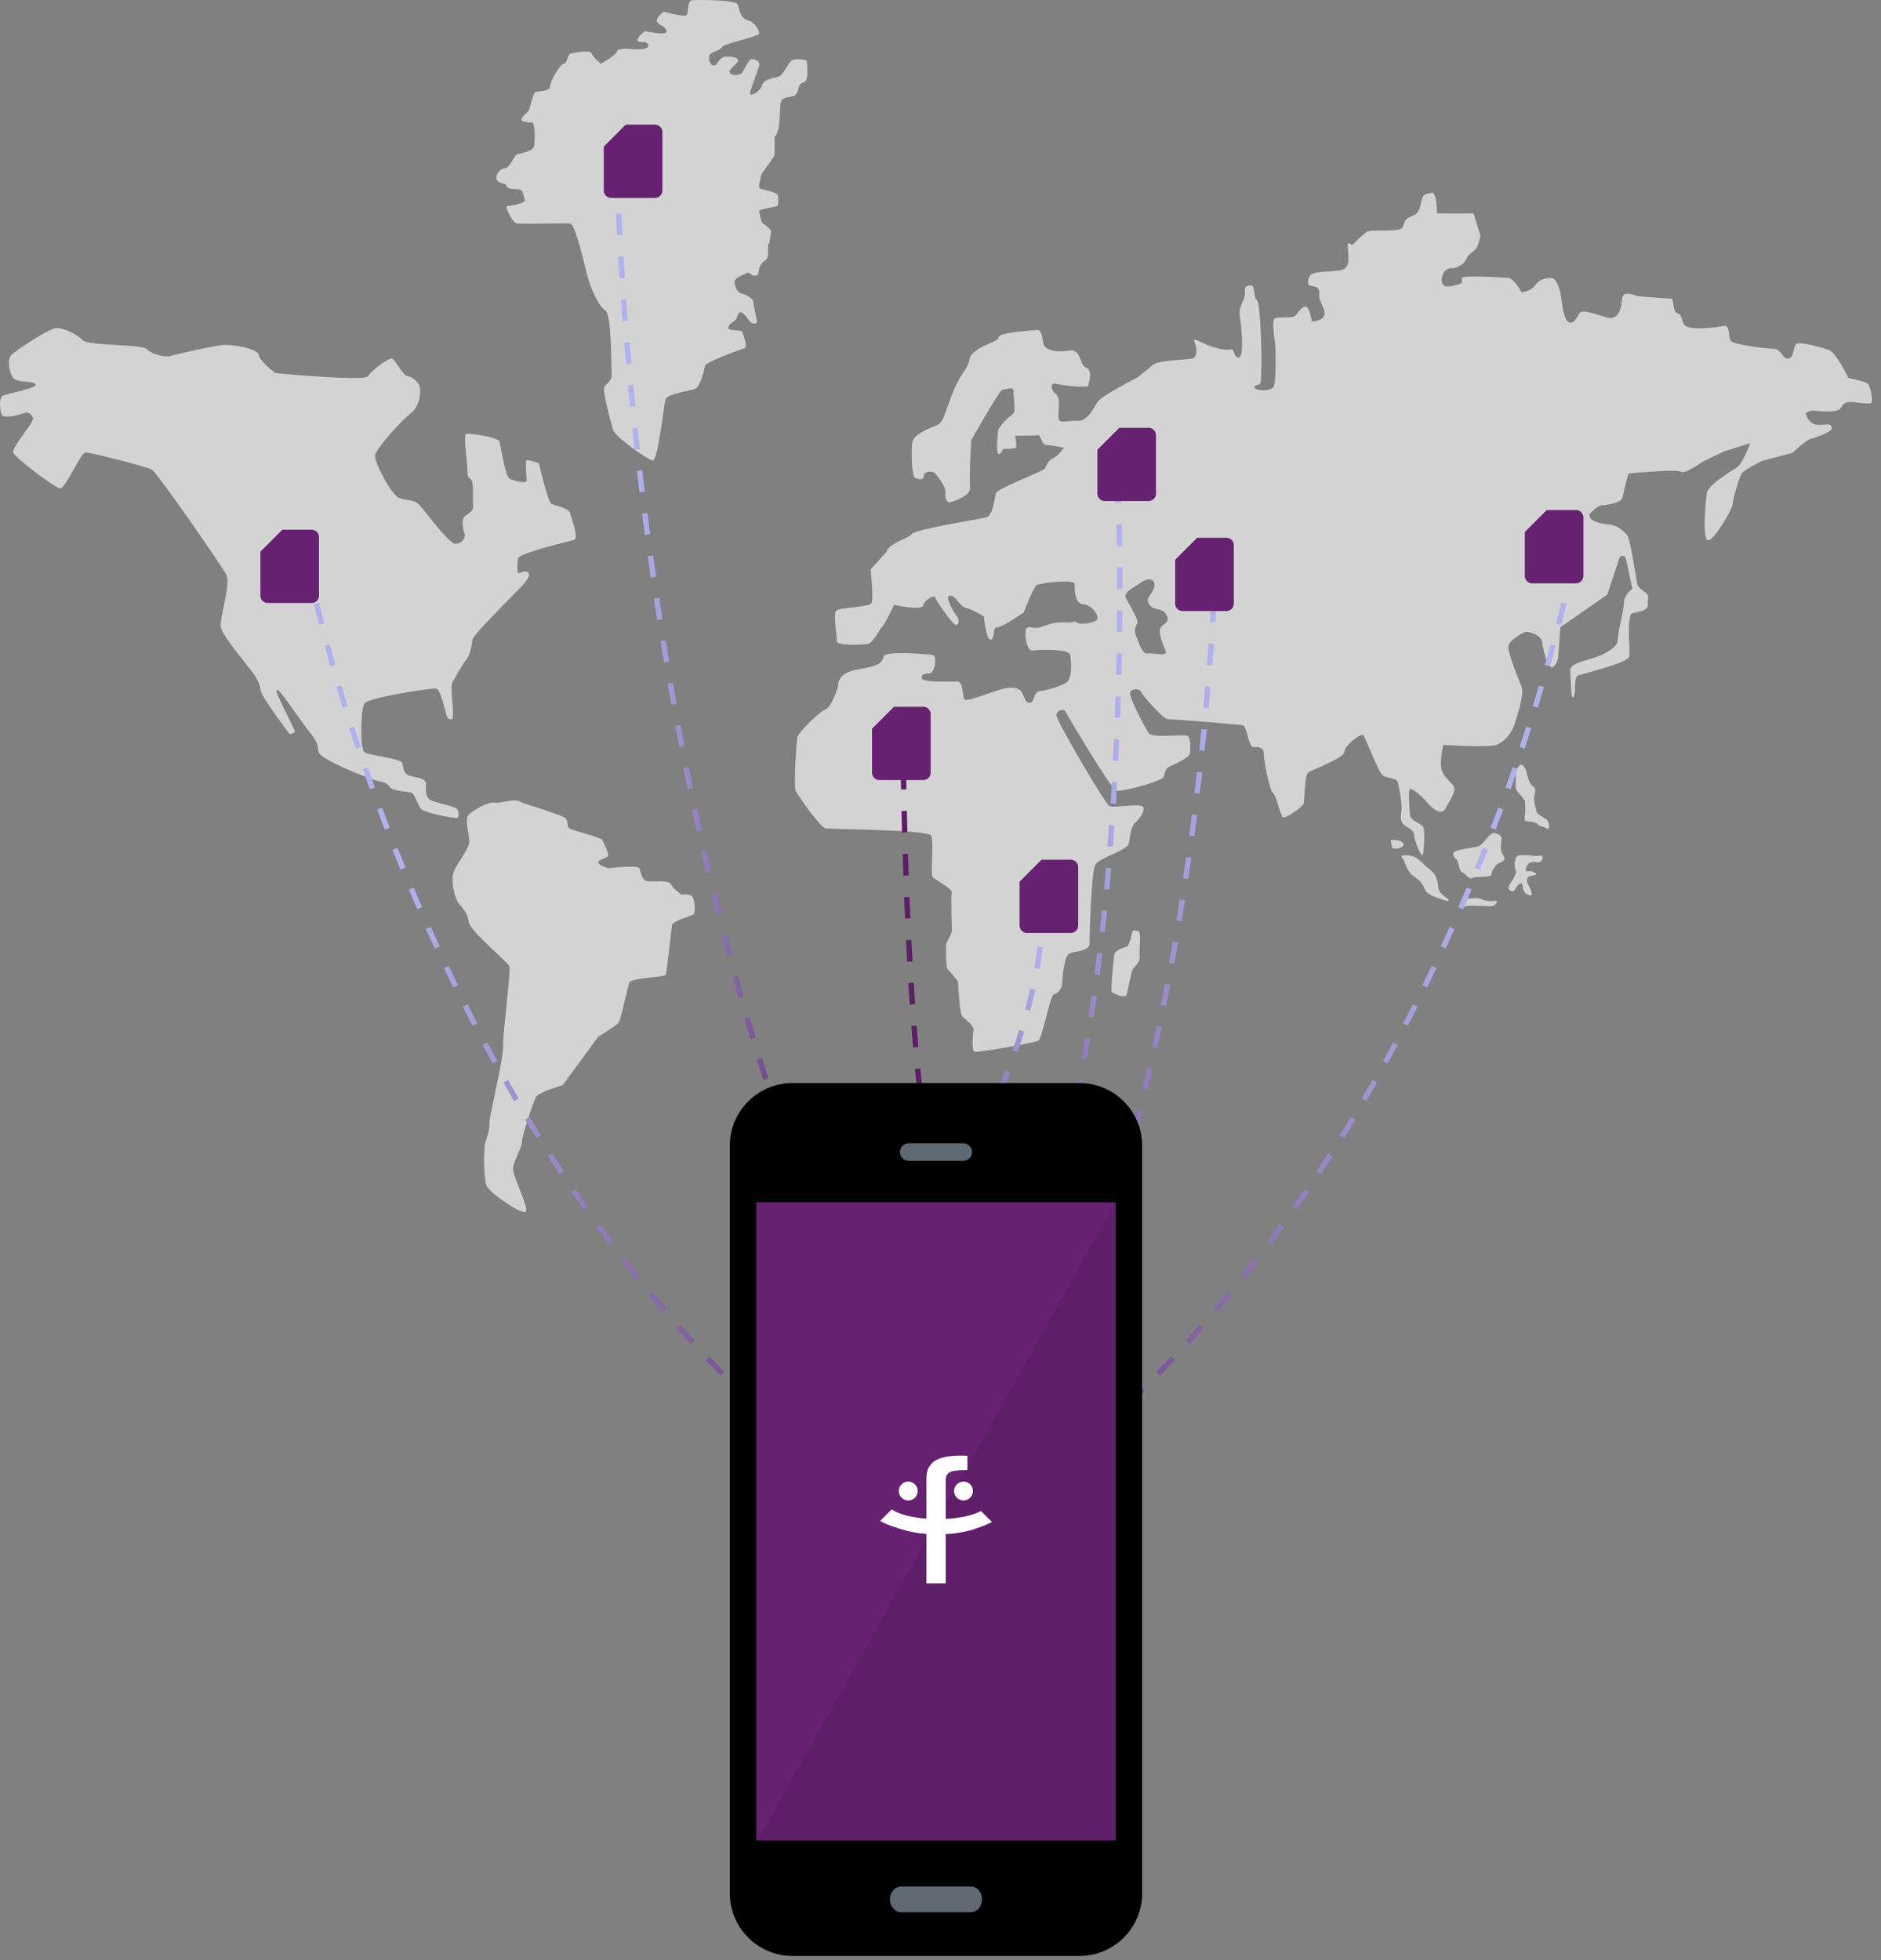 <?xml version="1.0" encoding="utf-8"?>
<!-- Generator: Adobe Illustrator 17.0.0, SVG Export Plug-In . SVG Version: 6.00 Build 0)  -->
<!DOCTYPE svg PUBLIC "-//W3C//DTD SVG 1.1//EN" "http://www.w3.org/Graphics/SVG/1.1/DTD/svg11.dtd">
<svg version="1.1" id="Layer_1" xmlns="http://www.w3.org/2000/svg" xmlns:xlink="http://www.w3.org/1999/xlink" x="0px" y="0px"
	 width="487.574px" height="508.085px" viewBox="0 0 487.574 508.085" enable-background="new 0 0 487.574 508.085"
	 xml:space="preserve">
<rect x="0" y="0" width="487.574" height="508.085" fill="#808080" stroke="none"/>
<g>
	<g>
		<g>
			<path fill="#D3D3D3" d="M135.31,208.048c0,0,9.444,3,10.888,3.778c1.444,0.778,0.444,2.444,1.555,3
				c1.111,0.556,7.999,2.222,8.333,2.889c0.333,0.667,1.667,3.222,1.555,4c-0.111,0.778-2.778,1.111-2.555,1.889
				c0.222,0.778,2.562,1.444,2.562,1.444s7.771-0.889,8.104,0c0.333,0.889,0.556,3,1.889,3.333c1.333,0.333,5.666-0.444,6.333,0.889
				c0.667,1.333,2.777,2.667,2.777,2.667s0.889-0.333,2.222,0.111c1.333,0.444,1.222,4.444,0.889,4.889
				c-0.333,0.444-5.444,1.667-5.666,2.889c-0.222,1.222-1.333,12.332-1.667,12.888c-0.333,0.556-8.777,0.778-9.333,1.889
				c-0.555,1.111-2.222,9.777-2.889,10.555c-0.667,0.778-5.222,3.555-5.222,3.555l-9.222,12.554c0,0-6.222,1.889-6.888,3
				c-0.667,1.111-3.778,10.444-3.666,11.666c0.111,1.222-2.222,5.111-2.333,6.999c-0.111,1.889,4.444,10.666,3.222,11.221
				c-1.222,0.556-9.333-4.888-10.11-6.888c-0.778-2-0.778-9.777-0.222-11.332c0.556-1.555,1.111-3.333,1-4.889
				c-0.111-1.555,3.666-16.443,3.555-19.998c-0.111-3.555,2.111-19.443,1.555-20.665c-0.556-1.222-10.11-8.999-10.444-11.332
				c-0.333-2.333-1.444-3.444-2.555-4.777c-1.111-1.333-2.444-6.333-1.111-8.888c1.333-2.555,3.889-5.666,3.778-7.444
				c-0.111-1.778-1-5.222-0.444-6.333c0.556-1.111,5.222-3.889,7-3.555C129.977,208.382,133.421,206.604,135.31,208.048z
				 M118.644,209.937c-0.222-0.889-5.222-1.667-6.888-2.463c-1.667-0.796-1.333-2.759-1.333-4.315c0-1.555-2.889-1.667-4.333-2.111
				c-1.444-0.444-1.555-2-1.778-3.222c-0.222-1.222-8.777-2-9.888-2.889c-1.111-0.889-1-11.221,0.111-12.666
				c1.111-1.444,17.332-4,18.554-3.777c1.222,0.222,2.444,6.555,2.777,7.222s0.889,1.111,1.442,0.444
				c0.553-0.667-0.775-8.333,0-9.444c0.775-1.111,2.447-4.444,3.447-5.555c1-1.111,1.667-4.111,1.667-5.222s8.11-9.11,9.555-10.666
				c1.444-1.555,4.777-4.444,5.111-5.999c0.333-1.555-1.667-1.222-2.444-0.722c-0.778,0.501-0.556-2.5-0.333-3.834
				c0.222-1.333,13.332-4.444,14.554-4.777c1.222-0.333-0.778-5.777-1.111-6.999c-0.333-1.222-3.777-1.889-4.777-2.333
				c-1-0.444-3.111-9.888-3.222-10.332c-0.111-0.444-2.778-1-3.219-1c-0.441,0-0.114,4.222-0.003,5.222c0.111,1-3,0.222-4.333-0.333
				c-1.333-0.556-2.333-8.666-2.777-9.777c-0.444-1.111-8.11-2.222-8.666-1.889c-0.555,0.333,0.111,5.444,0.333,8.11
				c0.222,2.666-0.111,2.889,0.889,3.555c1,0.667,0.444,5.555,0.667,6.888c0.222,1.333-1.111,1.889-2.158,2.778
				c-1.047,0.889-0.397,3.666-0.064,4.555c0.333,0.889-0.667,2.667-2.444,2.555c-1.778-0.111-7.888-8.666-9.333-10.11
				c-1.444-1.444-3.222-1-5.222-1.778c-2-0.778-6.444-9.333-6.222-10.999c0.222-1.667,6.555-8.777,9.11-10.777
				c2.555-2,2.666-5,2.555-6.555c-0.111-1.555-1.889-3-3.222-3.222c-1.333-0.222-3.222-4.444-4.111-4.555
				c-0.889-0.111-5.333,3.111-6.111,4.555c-0.778,1.444-23.998-0.778-23.998-0.778s-4-2.889-4.333-4.666
				c-0.333-1.778-6.555-2.666-8.666-2.666c-2.111,0-12.888,2.444-14.221,2.889c-1.333,0.444-5-0.444-6.111-1.778
				c-1.111-1.333-15.221-0.778-16.665-2.333c-1.444-1.555-4.888-3.222-6.888-3.111c-2,0.111-10.333,5.777-11.555,6.888
				c-1.222,1.111-0.667,4.555,0.421,5.999c1.088,1.444,5.245,0.667,5.8,1.667c0.556,1-7.555,2.444-8.555,3
				c-1,0.556-0.667,3.778-0.222,4.889c0.444,1.111,4.888,0,5.888-0.444c1-0.444,1.667,0.222,2.222,1.222
				c0.556,1-5.555,7.555-5.111,8.997c0.444,1.442,10.999,9.335,12.221,9.335c1.222,0,5.333-9.221,6.444-9.333
				c1.111-0.111,15.776,3.666,17.221,4.444c1.444,0.778,18.11,24.887,19.332,27.22c1.222,2.333-1.667,10.999-1.444,13.443
				c0.222,2.444,7.777,10.888,8.999,12.999c1.222,2.111,1.111,2.333,1.444,3.889c0.333,1.555,6.888,10.333,7.222,10.777
				c0.333,0.444,1.444,0,1.555-0.444c0.111-0.444-5.444-10.444-4.666-10.777c0.778-0.333,5.666,7.444,8.444,10.888
				c2.777,3.444,1.778,3.333,2.444,5.333c0.667,2,13.221,6.888,15.11,7.333c1.889,0.444,2.555,0.556,3.333,1.667
				c0.778,1.111,4.777,1.111,5.555,1.444c0.778,0.333,1.444,2.444,2.222,3.889c0.778,1.444,8.761,2.628,9.11,2.667
				C119.289,212.192,118.866,210.826,118.644,209.937z M202.267,27.322c0.148-2.222,1.481-1.926,3.259-2.37
				c1.778-0.444,1.037-3.259,2.666-3.555c1.63-0.296,0.889-4.148,1.037-5.185c0.148-1.037-2.815-1.037-3.851-0.593
				c-1.037,0.444-2.37,4-3.629,4.296c-1.259,0.296-3.778,0.592-4.222,2.222c-0.444,1.629-2.963,2.815-3.111,2.222
				c-0.148-0.593,2.074-6.222,2.37-7.259c0.296-1.037-0.444-1.481-1.629-1.778c-1.185-0.296-2.37,3.259-2.963,3.703
				c-0.593,0.444-2.37,0.741-2.963-0.148c-0.592-0.889,1.63-2.074,2.074-2.963c0.444-0.889-1.778-1.482-3.407-1.185
				c-1.629,0.296-1.778,1.926-2.667,2.222c-0.889,0.296-1.778-1.333-1.333-2.518c0.444-1.185,2.666-1.185,3.259-2.222
				c0.593-1.037,9.629-2.666,9.629-3.555c0-0.889-1.185-2.963-2.963-3.407c-1.778-0.444-2.222-2.666-2.518-4
				c-0.296-1.333-10.37-1.333-11.851-1.185c-1.481,0.148-0.889,3.259-1.481,3.852c-0.593,0.592-5.925-0.889-5.925-0.889
				s-2.074,1.481-1.778,2.518c0.296,1.037,2.37,1.185,2.518,2.518c0.148,1.333-5.629,0-5.629,0s-1.926,1.481-1.941,2.37
				c-0.015,0.889,2.681-0.148,2.829,1.333c0.148,1.482-4.592,0.889-5.185,0.889c-0.593,0-2.963-0.148-2.963,0.689
				c0,0.838-4.148,3.162-4.148,3.162s-2.074-1.629-2.37-2.666c-0.296-1.037-4.296-0.148-5.333,0
				c-1.037,0.148-0.889,2.518-1.926,2.666c-1.037,0.148-3.555,4.74-3.555,5.925c0,1.185-2.518,1.185-3.555,1.333
				c-1.037,0.148-1.481,4.444-2.074,5.037c-0.593,0.593-1.778,1.629-1.778,2.222c0,0.592,2.074,0.741,2.815,0.741
				s0.741,5.185,0.444,6.222c-0.296,1.037-3.111,1.778-4.148,1.926c-1.037,0.148-1.926,3.555-3.407,3.703s-2.518,1.778-2.074,2.963
				c0.444,1.185,2.37,0.741,2.51,1.629c0.139,0.889,2.083,0.741,3.268,0.889c1.185,0.148,1.037,1.778,1.481,2.666
				c0.444,0.889-3.852,1.63-4.592,1.63c-0.741,0,1.333,4,2.222,4.444c0.889,0.444,13.036-0.148,14.221,0.148
				c1.185,0.296,3.555,10.221,4.296,13.332c0.741,3.111,3.111,8.296,4.74,9.185c1.629,0.889,1.481,14.814,1.629,16.443
				c0.148,1.63-1.333,2.518-1.926,3.259c-0.592,0.741,1.778,9.777,2.37,11.407c0.593,1.63,8.888,7.703,10.221,7.703
				c1.333,0,2.815-14.073,3.259-15.702c0.444-1.63,6.37-2.222,7.703-2.815c1.333-0.593,2.37-4.889,2.518-5.926
				c0.148-1.037,9.184-4.296,10.221-4.592c1.037-0.296-0.296-3.407-0.444-4.148c-0.148-0.741-3.704-0.296-3.704-1.079
				c0-0.783,0.889-1.439,1.63-1.883c0.741-0.444,0.741-2.222,1.481-2.222c0.741,0,1.481,1.037,2.222,2.074
				c0.741,1.037,1.481,0.889,1.963,0.741c0.481-0.148-0.778-4-0.778-5.333c0-1.333-2.518-2.222-3.259-2.37
				c-0.741-0.148-1.63-1.778-1.63-2.963c0-1.185,1.926-1.629,2.963-2.222c1.037-0.592,1.037,0.444,2.074,0.593
				c1.037,0.148,1.185-0.593,1.313-1.629c0.127-1.037,0.909-1.926,1.798-2.518c0.889-0.593,0.296-4,0.693-4.148
				c0.397-0.148,0.344-2.37,0.64-2.963c0.296-0.593-1.778-2.074-2.222-2.37c-0.444-0.296-0.741-2.666-0.905-3.111
				c-0.165-0.444,4.46-1.185,4.757-1.333c0.296-0.148,0.296-2.37,0-2.963c-0.296-0.593-3.259-1.185-4.296-1.481
				c-1.037-0.296,0-2.518,0-3.259c0-0.741,3.555-4.888,3.555-5.629c0-0.741,0-4.592,0-4.592
				C202.119,34.581,202.119,29.544,202.267,27.322z M485.208,104.205c-0.148,0.889-4,0-5.185,0c-1.185,0-2.074,0-2.815,1.481
				c-0.741,1.481-5.777,0.889-6.962,0.741c-1.185-0.148-2.222,0.741-2.222,0.741s0.741,2.963,3.259,2.963
				c2.518,0,2.963-0.444,3.555,0.593c0.592,1.037-4,2.667-5.333,2.963c-1.333,0.296-4.888,3.704-4.888,3.704l-7.851,2.074
				c0,0-4.74,2.37-5.333,3.259c-0.592,0.889-2.37,7.111-2.37,8.147c0,1.037-4.888,9.481-6.37,9.184
				c-1.482-0.296-0.593-9.925-0.296-12.147c0.296-2.222,5.925-5.481,7.703-6.666c1.778-1.185,3.555-6.37,3.555-6.37l-6.962,2.222
				l-5.481,2.667c0,0-4.444,3.259-5.629,2.518c-1.185-0.741-13.48,0.444-13.48,0.444s-1.185,4.296-1.481,6.074
				c-0.296,1.778-4.592,2.074-5.629,2.222c-1.037,0.148-2.963,2.222-2.963,2.222c-0.296,1.482,1.778,2.37,4.74,2.667
				c2.963,0.296,4.592,2.222,5.185,3.111c0.592,0.889,2.222,11.11,2.37,11.999c0.148,0.889,0.296,1.185,1.926,2.37
				c1.629,1.185,0.741,1.333,0.889,3.259c0.148,1.926-3.111,1.926-4.148,2.37c-1.037,0.444-0.741,6.962-0.741,6.962
				s0.296,2.815,0,4.296c-0.296,1.481-11.555,4.296-13.036,4.74c-1.481,0.444-0.592,4.592-1.333,5.629
				c-0.741,1.037-0.592-3.852-0.889-6.518c-0.296-2.666,4.889-2.666,8.592-4.592c3.703-1.926,3.703-2.666,3.851-4.592
				c0.148-1.926,1.333-6.074,1.482-8.592c0.148-2.518,2.222-3.703,2.222-3.703l-1.705-7.887c-0.185-0.857-1.383-0.922-1.66-0.09
				l-3.153,9.458l-12.147,8.444l-0.593,7.851c0,0-0.296,2.074-1.481,2.518c-1.185,0.444-2.518-4.74-2.666-6.518
				c-0.148-1.778-3.555-2.963-4.592-2.518c-1.037,0.444-3.852,2.074-4.148,3.555c-0.296,1.482,2.666,8.74,3.407,10.518
				c0.741,1.778-0.889,6.814-1.778,9.629c-0.889,2.815-2.815,4.74-4.74,5.481c-1.926,0.741-13.777,0-13.777,0
				s-0.741,2.963-0.592,5.333c0.148,2.37,1.481,3.259,2.963,4.888c1.481,1.63-0.741,4.148-1.778,6.222
				c-1.037,2.074-3.555,0-4.888-1.63c-1.333-1.629-3.703-3.555-4.296-3.407c-0.593,0.148-0.148,5.777,0,6.962
				c0.148,1.185,2.518,1.926,3.259,2.666c0.741,0.741,0.296,6.962,0,7.555c-0.296,0.593-2.074-3.407-2.222-5.185
				c-0.148-1.778-2.518-2.074-3.111-3.259c-0.592-1.185-0.296-1.926-0.148-3.407c0.148-1.482-0.741-6.518-1.037-7.259
				c-0.296-0.741-2.518-0.889-3.703-1.481c-1.185-0.592-4.592-9.925-5.185-10.518c-0.593-0.592-4.74,2.518-4.888,4.296
				c-0.148,1.778-8.74,4.74-9.481,5.481c-0.741,0.741-0.889,6.962-1.037,7.851c-0.148,0.889-4.296,3.703-5.185,3.703
				c-0.889,0-1.926-5.777-2.814-6.37c-0.889-0.592-2.37-8.296-2.37-10.073c0-1.778-1.482-1.926-2.667-1.778
				c-1.185,0.148-1.778-5.333-2.666-5.629c-0.889-0.296-18.369-1.63-19.554-1.63c-1.185,0-6.666-6.222-6.962-7.111
				c-0.296-0.889-2.518-0.889-2.815,0.296c-0.296,1.185,3.851,8.888,4.74,10.369c0.889,1.481,9.036,0.296,10.073,0.741
				c1.037,0.444,0.741,3.259,0.741,4.444c0,1.185-4.296,3.111-5.333,3.555c-1.037,0.444-1.185,1.629-1.482,2.666
				c-0.296,1.037-10.814,4-12.295,3.555c-1.481-0.444-12.592-19.406-13.184-20.443c-0.593-1.037-2.222-0.296-2.37,0.889
				c-0.148,1.185,12.592,22.961,13.777,23.554c1.185,0.592,8.295-0.889,8.74,0.296c0.444,1.185-1.037,3.111-2.074,4
				c-1.037,0.889-1.333,3.407-1.629,5.333c-0.296,1.926-7.703,3.704-8.74,5.629c-1.037,1.926-1.481,18.517-1.481,20.443
				s-3.852,1.926-5.185,2.518c-1.333,0.593-1.778,5.629-1.926,7.703c-0.148,2.074-1.333,2.518-2.222,2.963
				c-0.889,0.444-2.963,11.555-4,11.999c-1.037,0.444-15.554,3.111-16.443,2.815c-0.889-0.296-0.444-4.592-0.296-5.629
				c0.148-1.037-1.926-2.666-2.814-3.407c-0.889-0.741-1.185-9.185-1.185-9.185s-2.074-2.666-2.666-3.111
				c-0.592-0.444-0.444-6.666-0.444-6.666s1.481-2.666,1.495-3.259c0.014-0.593-0.31-9.333-0.014-10.073
				c0.296-0.741-4.148-3.259-4.889-3.852c-0.741-0.593,0.296-9.184-0.444-10.814c-0.741-1.63-25.924-1.63-27.405-1.926
				c-1.481-0.296-7.11-8.592-7.703-9.629c-0.593-1.037,0.148-12.888,0.444-14.073c0.296-1.185,5.629-6.518,7.259-7.111
				c1.63-0.592,3.259-5.925,3.259-5.925c0-4.444,5.333-4.296,8.148-5.037c2.815-0.741,3.259-1.333,3.703-2.815
				c0.444-1.481,11.555-0.593,12.74-0.296c1.185,0.296,0.444,4.74-0.889,4.74c-1.333,0-2.222,0.296-1.926,1.333
				c0.296,1.037,7.111,0.741,9.036,0.741c1.926,0,1.185,4.148,2.074,4.74c0.889,0.593,9.185-3.111,11.555-3.111
				c2.37,0,2.963,0.444,3.555,1.926c0.593,1.481,1.037,2.222,1.926,1.926c0.889-0.296,0.889-2.815,2.37-2.963
				c1.481-0.148,4.74-1.037,6.666-2.074c1.926-1.037,1.481-5.925,1.185-7.407c-0.296-1.481-8.444-1.333-9.629-1.037
				c-1.185,0.296-2.074-2.518-1.926-4.74c0.148-2.222,1.481-0.889,3.259-1.185c1.778-0.296,3.555-1.63,7.111-1.402
				c3.555,0.228,1.629-0.821,2.814,0c1.185,0.821,5.333,0.068,5.481-0.969c0.148-1.037-1.481-3.555-3.703-3.703
				c-2.222-0.148-2.222-3.703-2.222-5.185c0-1.481-8.888-0.296-9.777,0.148c-0.889,0.444-3.407,7.111-3.407,7.111
				s-5.333,3.851-6.814,3.851c-1.481,0-0.592,3.111-1.778,3.259c-1.185,0.148-1.778-6.08-1.778-6.08s-3.259-1.92-4.74-2.216
				c-1.482-0.296-2.815-3.555-4.148-3.111s1.333,4.592,1.926,5.327c0.593,0.735,0.593,2.376-0.296,2.228
				c-0.889-0.148-5.185-6.37-5.333-7.111c-0.148-0.741-2.815,0.593-3.111,2.074c-0.296,1.481-7.555-0.148-7.555-0.148
				s-2.37,5.185-3.407,6.074c0,0-2.222,3.703-3.111,4c-0.889,0.296-8.295,0.592-8.295-0.592c0-1.185-0.889-6.814-0.296-7.851
				c0.592-1.037,8.888-0.889,9.333-2.222c0.444-1.333-0.296-8.592-0.296-8.592l4.148-4.592c0.444-2.222,5.777-3.407,6.518-4.592
				c0.741-1.185,17.48-3.852,19.258-4.296c1.778-0.444,2.222-4.889,2.518-6.222c0.296-1.333,12.295-5.629,12.74-6.518
				c0.444-0.889,1.037-2.222,2.222-2.666c1.185-0.444,2.666-2.666,2.666-2.666s-3.852-0.741-4.74-0.741
				c-0.889,0-1.333-2.666-1.926-2.518c-0.593,0.148-5.925,0.148-5.925,0.148s0.296,2.074,0.296,2.815
				c0,0.741-2.518,0.593-3.111,0.593c-0.592,0-0.741,1.481-1.481,1.333c-0.741-0.148-0.296-4.592-0.148-5.925
				c0.148-1.333,2.963-3.852,3.851-4.444c0.889-0.592,0-5.037,0.148-6.074c0.148-1.037-2.222-0.296-2.963-0.148
				s-7.999,13.036-7.999,13.036s-0.592,10.073-0.296,12.147c0.296,2.074-3.703,3.555-4.889,3.851
				c-1.185,0.296-1.629-0.741-1.481-2.37c0.148-1.63-2.074-4.296-2.666-5.037c-0.593-0.741-2.963-0.593-2.963,0.592
				c0,1.185-1.185,1.037-2.222,0.593c-1.037-0.444-1.037-7.555-0.741-9.333c0.296-1.778,3.851-3.407,5.925-4.148
				c2.074-0.741,2.074-2.074,4.296-7.999c2.222-5.925,4-6.222,4.592-9.333c0.592-3.111,7.407-4.296,7.555-5.629
				c0.148-1.333,7.851-1.629,9.629-1.926c1.778-0.296,1.629,2.518,2.074,3.852c0.444,1.333,3.259,2.074,6.518,1.481
				c3.259-0.592,2.666,3.852,4.444,4.444c1.778,0.592,0.741,3.703,0.592,4.592c-0.148,0.889-7.407-0.148-8.592-0.444
				c-1.185-0.296-1.333,1.481,0.148,2.666c1.482,1.185,0.444,4.889,0.741,6.37c0.296,1.481,2.222,0.444,4.889,0.592
				c2.666,0.148,4.148-3.259,5.185-4.888c1.037-1.63,10.37-6.37,10.37-6.37s2.666-2.074,4-3.259
				c1.333-1.185,9.036-1.333,10.221-1.629c1.185-0.296,1.333-2.518,0.592-4.148c-0.741-1.629,1.63,0,3.555,0.741
				c1.926,0.741,4.296,1.333,5.629,1.037c1.333-0.296,0.741,2.074,2.222,2.074c1.481,0,0.741-7.999,0.296-10.666
				c-0.444-2.667,1.481-4.444,1.333-5.925c-0.148-1.482,0.148-2.074,1.481-2.074c1.333,0,0.592,3.111,1.629,3.852
				c1.037,0.741,1.185,15.999,1.185,15.999s-0.148,3.407-0.148,4.889c0,1.481-1.926,0.889-1.63,1.778
				c0.296,0.889,3.704,0.889,4.741,0c1.037-0.889,0.592-10.962,0.592-10.962s-0.889-5.925-0.296-6.814
				c0.592-0.889,4.592,0,5.481-0.889c0.889-0.889,1.333-2.074,2.518-2.37c1.185-0.296,1.778,3.852,1.778,3.852
				s2.222,0.148,3.111-1.333c0.889-1.481-1.333-3.555-1.185-5.629c0.148-2.074-1.037-2.074-2.074-2.222
				c-1.037-0.148-1.037-1.037-0.444-2.518c0.593-1.481,5.926-1.037,8.296-1.63c2.37-0.593,1.778-3.555,1.629-5.777
				c-0.148-2.222,1.037-0.592,1.037-0.592s2.37-2.37,3.703-3.407c1.333-1.037,8.74,0.296,9.481-1.333
				c0.741-1.63,0.296-2.074,2.37-2.815c2.074-0.741,2.074-2.37,2.518-4.148c0.444-1.778,1.333-1.629,2.666-1.926
				c1.333-0.296,1.333,5.333,1.333,5.333h9.481l1.778,5.777c0,0-0.444,2.518-1.185,3.407c-0.741,0.889-2.074,1.481-2.37,2.518
				c-0.296,1.037-2.074,2.518-4,2.518c-1.926,0-2.815,2.37-2.37,3.852c0.444,1.481,2.815,0.741,4.296,0.296
				c1.481-0.444,0.444-0.889,0.889-1.638c0.444-0.749,10.518-0.139,11.999,0c1.482,0.139,3.407,3.712,3.407,3.712
				s1.926-0.148,2.963-1.185c1.037-1.037,1.333-2.222,4.296-2.518c2.963-0.296,3.111,6.962,3.555,8.592
				c0.444,1.63,0.741,2.667,1.63,2.963c0.889,0.296,1.63-0.741,2.518-2.37c0.889-1.629,6.814,1.481,8.444,1.185
				c1.629-0.296,2.074-1.778,2.37-3.111c0.296-1.333,0.148-2.815,1.185-3.111c1.037-0.296,3.111,0.592,3.111,0.592
				s7.555,0.593,8.592,0.593s0.296,3.407,1.778,3.851c1.481,0.444,0.741,2.074,2.074,3.218c1.333,1.144,7.851,0.486,9.777,0.041
				c1.926-0.444,1.185,2.815,1.926,3.851c0.741,1.037,9.481,2.074,11.258,2.074c1.778,0,2.222,2.815,3.703,2.518
				c1.481-0.296,1.185-2.815,1.926-3.704c0.741-0.889,6.814,0.889,8.592,1.482c1.778,0.592,5.037,7.259,5.037,7.259
				s3.407,0.741,4.592,1.185C484.911,99.612,485.356,103.316,485.208,104.205z M302.205,159.163
				c-1.131-1.778-2.908-0.741-4.093-2.222c-1.185-1.481-0.296-2.222,0.296-3.111c0.592-0.889,1.333-2.37,0.444-3.259
				c-0.889-0.889-2.37-0.148-3.555,0.741c-1.185,0.889-4.351,2.206-3.407,3.852c0,0,0.125,0.21,0.324,0.554
				c0.816,1.411,2.878,5.068,2.639,5.6c-0.296,0.661-1.037,1.846-0.444,3.327c0.592,1.481,1.63,5.037,3.111,4.741
				c1.481-0.296,5.333,1.037,4.592-0.741c-0.741-1.778-2.222-5.277-1.037-6.268C302.259,161.385,303.335,160.941,302.205,159.163z
				 M293.408,242.046c0,0-0.667,3.111-1.333,3.333c-0.667,0.222-3,0.889-3.222,2c-0.222,1.111-1,9.555-0.667,9.777
				c0.333,0.222,3.555,2,3.889,0.556c0.333-1.444,1.111-5.111,1.333-6c0.222-0.889,2.222-2.111,2-3.777
				c-0.222-1.667,0.556-6.444-0.333-6.555C294.186,241.268,293.63,240.712,293.408,242.046z M363.847,222.825
				c0,0,1,3.222,2.333,4.111c1.333,0.889,2.444,1.889,2.889,3c0.444,1.111,1,1.778,2.333,2.333c1.333,0.555,4.666,1.778,4.111,1
				c-0.556-0.778-2.444-1.444-2.667-3.111c-0.222-1.667-0.333-3.333-2.222-4.777c-1.889-1.444-3-3.111-4.444-3.444
				c-1.444-0.333-2.778-0.333-2.889,0C363.18,222.269,363.847,222.825,363.847,222.825z M360.514,217.714
				c0,0,0.111,2.222,0.778,2.222c0.667,0,1.308,0.111,1.987-0.333c0.679-0.444,0.765-0.889,0-1.444
				C362.514,217.603,360.514,217.714,360.514,217.714z M378.512,233.861c0.111,0.259,0.778,1.296,1.333,1.062
				c0.556-0.235,2.222-0.099,3.778-0.099c1.555,0,2.555,0.222,3.333,0c0.778-0.222,1.555-1.444,0.667-1.304
				c-0.889,0.141-2.555,0.082-3.666-0.474c-1.111-0.556-4.111,0-4.111,0C379.055,233.166,378.401,233.602,378.512,233.861z
				 M385.734,216.936c0,0-1.838,2.222-2.475,2.444c-0.636,0.222-6.302,0.889-6.525,1.667c-0.222,0.778,0.444,1.555,0.889,1.778
				c0.444,0.222,0.444,2.889,1.333,3.222c0.889,0.333,1.889,2.113,2.666,1.556c0.778-0.556,5-0.001,5-1.001
				c0-1,1.125-2.222,1.396-2.555c0.271-0.333,2.271-0.781,1.937-1.724c-0.333-0.943-0.778-1.029-0.889-2.375
				c-0.111-1.345,0.333-2.457,0.111-3.012c-0.222-0.556-1.333-1-2-1C386.512,215.936,385.734,216.936,385.734,216.936z
				 M393.067,199.938c-0.111,0.333-0.444,4.444,0.111,5c0.556,0.555,2.111,2.666,2.111,2.666s0.222,3,0,3.555
				c-0.222,0.556,0,1.667,0,1.667s2.666,0.111,3.222,0.778c0.556,0.667,1.111,0.444,2.333,1.111s0.667-1.889,0-2.333
				c-0.667-0.444-2.444-1.333-2.555-2c-0.111-0.667-0.889-3-0.555-4.222c0.333-1.222,0.411-1.889-0.517-2.444
				c-0.928-0.556-1.594-3.778-1.594-3.778s-0.333-1.444-1.222-1.667C393.511,198.049,393.067,199.938,393.067,199.938z
				 M392.866,225.602c0.466,0.889-1.132,2.889-1.577,3.778c-0.444,0.889-0.222,1.333,0.555,1.667c0.778,0.333,0.889-1.222,2-1.889
				c1.111-0.667,0.556,0.556,1.111,1.667c0.556,1.111,1.333,1.333,1.917,1.222c0.584-0.111-0.139-1.444-0.584-2.444
				c-0.444-1-0.667-1.333-0.333-1.999c0.333-0.666,1.889-0.668,2.222-0.89c0.333-0.222-0.889-1-2.111-0.889
				c-1.222,0.111-0.222-1.444,0-1.778c0.222-0.333,0.889-0.778,2.111-0.555c1.222,0.222,1.444-0.444,1.667-0.889
				c0.222-0.444-0.222-1-1.111-0.779c-0.889,0.22-1.555-0.11-2.666-0.137c-1.111-0.028-2.222,0-2.222,0
				C392.511,221.698,392.4,224.714,392.866,225.602z"/>
		</g>
	</g>
	<circle fill="#421549" cx="242.618" cy="406.407" r="13.242"/>
	
		<linearGradient id="SVGID_1_" gradientUnits="userSpaceOnUse" x1="78.921" y1="6986.927" x2="239.188" y2="6986.927" gradientTransform="matrix(1 0 0 -1 0 7258.95)">
		<stop  offset="0.161" style="stop-color:#B0B2EE"/>
		<stop  offset="1" style="stop-color:#5C1E65"/>
	</linearGradient>
	<path fill="url(#SVGID_1_)" d="M238.443,398.738c-1.573-0.995-3.132-2.003-4.677-3.025l0.766-1.16
		c1.537,1.017,3.09,2.02,4.656,3.009L238.443,398.738z M229.147,392.588c-1.532-1.059-3.05-2.133-4.554-3.219l0.815-1.127
		c1.495,1.081,3.006,2.149,4.529,3.203L229.147,392.588z M220.109,386.057c-1.487-1.122-2.961-2.256-4.418-3.401l0.858-1.093
		c1.452,1.14,2.917,2.268,4.396,3.384L220.109,386.057z M211.341,379.167c-1.442-1.18-2.868-2.371-4.281-3.573l0.902-1.059
		c1.404,1.197,2.825,2.382,4.259,3.556L211.341,379.167z M202.85,371.94c-1.395-1.235-2.775-2.479-4.14-3.734l0.941-1.024
		c1.358,1.249,2.733,2.489,4.119,3.716L202.85,371.94z M194.641,364.394c-1.349-1.285-2.681-2.58-4-3.884l0.978-0.989
		c1.313,1.298,2.64,2.587,3.981,3.867L194.641,364.394z M186.713,356.554c-1.3-1.333-2.586-2.676-3.857-4.025l1.013-0.953
		c1.266,1.345,2.546,2.68,3.841,4.008L186.713,356.554z M179.069,348.437c-1.254-1.377-2.492-2.762-3.716-4.155l1.043-0.918
		c1.221,1.386,2.454,2.766,3.702,4.137L179.069,348.437z M171.707,340.064c-1.207-1.419-2.4-2.845-3.576-4.277l1.073-0.883
		c1.173,1.425,2.36,2.845,3.562,4.259L171.707,340.064z M164.623,331.453c-1.158-1.457-2.305-2.92-3.436-4.387l1.1-0.849
		c1.129,1.461,2.269,2.919,3.425,4.371L164.623,331.453z M157.816,322.625c-1.115-1.493-2.215-2.991-3.302-4.491l1.127-0.815
		c1.081,1.495,2.178,2.987,3.288,4.475L157.816,322.625z M151.282,313.594c-1.072-1.526-2.127-3.055-3.168-4.586l1.149-0.782
		c1.039,1.526,2.091,3.05,3.158,4.57L151.282,313.594z M145.012,304.376c-1.028-1.556-2.04-3.115-3.037-4.675l1.171-0.75
		c0.994,1.554,2.003,3.107,3.026,4.658L145.012,304.376z M139.002,294.985c-0.985-1.584-1.953-3.171-2.909-4.755l1.192-0.718
		c0.951,1.579,1.916,3.16,2.898,4.739L139.002,294.985z M133.251,285.436c-0.941-1.611-1.869-3.221-2.781-4.83l1.209-0.686
		c0.91,1.603,1.835,3.209,2.773,4.814L133.251,285.436z M127.749,275.741c-0.902-1.636-1.787-3.27-2.659-4.899l1.225-0.656
		c0.869,1.624,1.752,3.253,2.651,4.884L127.749,275.741z M122.492,265.91c-0.861-1.659-1.707-3.314-2.538-4.963l1.241-0.626
		c0.828,1.645,1.672,3.294,2.53,4.948L122.492,265.91z M117.475,255.955c-0.822-1.681-1.628-3.355-2.419-5.022l1.255-0.596
		c0.79,1.661,1.594,3.331,2.413,5.007L117.475,255.955z M112.693,245.884c-0.784-1.701-1.551-3.394-2.302-5.076l1.268-0.568
		c0.751,1.678,1.516,3.365,2.297,5.062L112.693,245.884z M108.145,235.706c-0.747-1.721-1.476-3.431-2.189-5.127l1.282-0.539
		c0.71,1.692,1.437,3.396,2.184,5.112L108.145,235.706z M103.824,225.428c-0.709-1.74-1.402-3.466-2.075-5.174l1.293-0.511
		c0.674,1.704,1.364,3.424,2.07,5.16L103.824,225.428z M99.73,215.058c-0.674-1.761-1.328-3.501-1.962-5.219l1.304-0.482
		c0.634,1.713,1.286,3.448,1.957,5.204L99.73,215.058z M95.86,204.599c-0.638-1.78-1.254-3.535-1.85-5.261l1.315-0.454
		c0.593,1.72,1.209,3.469,1.844,5.246L95.86,204.599z M92.215,194.059c-0.6-1.804-1.179-3.572-1.734-5.3l1.323-0.426
		c0.555,1.724,1.131,3.488,1.732,5.286L92.215,194.059z M88.805,183.438c-0.568-1.833-1.105-3.614-1.619-5.339l1.334-0.397
		c0.511,1.721,1.048,3.497,1.613,5.324L88.805,183.438z M85.627,172.739c-0.531-1.876-1.029-3.67-1.493-5.379l1.342-0.364
		c0.463,1.704,0.959,3.494,1.49,5.364L85.627,172.739z M82.707,161.96c-0.507-1.967-0.956-3.78-1.354-5.424l1.353-0.326
		c0.395,1.638,0.845,3.443,1.349,5.404L82.707,161.96z M80.082,151.082c-0.789-3.53-1.158-5.5-1.161-5.519l1.366-0.255
		c0.004,0.02,0.369,1.969,1.153,5.472L80.082,151.082z"/>
	
		<linearGradient id="SVGID_2_" gradientUnits="userSpaceOnUse" x1="-1779.161" y1="6986.927" x2="-1618.894" y2="6986.927" gradientTransform="matrix(-1 0 0 -1 -1370.667 7258.95)">
		<stop  offset="0.161" style="stop-color:#B0B2EE"/>
		<stop  offset="1" style="stop-color:#5C1E65"/>
	</linearGradient>
	<path fill="url(#SVGID_2_)" d="M248.971,398.738l-0.744-1.176c1.566-0.989,3.118-1.992,4.656-3.009l0.766,1.16
		C252.103,396.735,250.544,397.744,248.971,398.738z M258.268,392.588l-0.79-1.144c1.524-1.054,3.034-2.122,4.529-3.203l0.815,1.127
		C261.318,390.455,259.8,391.528,258.268,392.588z M267.307,386.057l-0.837-1.111c1.479-1.116,2.944-2.244,4.396-3.384l0.858,1.093
		C270.268,383.801,268.794,384.935,267.307,386.057z M276.074,379.167l-0.88-1.076c1.434-1.173,2.855-2.359,4.259-3.556l0.902,1.059
		C278.942,376.797,277.516,377.988,276.074,379.167z M284.563,371.939l-0.921-1.042c1.387-1.228,2.761-2.467,4.119-3.716
		l0.941,1.024C287.338,369.46,285.958,370.705,284.563,371.939z M292.773,364.394l-0.959-1.006c1.34-1.279,2.667-2.569,3.981-3.867
		l0.978,0.989C295.454,361.815,294.122,363.11,292.773,364.394z M300.701,356.554l-0.997-0.971c1.294-1.328,2.575-2.663,3.841-4.008
		l1.013,0.953C303.286,353.879,302,355.221,300.701,356.554z M308.344,348.436l-1.029-0.936c1.248-1.372,2.481-2.752,3.702-4.138
		l1.043,0.918C310.836,345.674,309.598,347.059,308.344,348.436z M315.708,340.064l-1.059-0.9c1.202-1.414,2.389-2.834,3.562-4.259
		l1.073,0.883C318.108,337.219,316.915,338.645,315.708,340.064z M322.792,331.454l-1.089-0.866c1.156-1.452,2.297-2.908,3.425-4.37
		l1.1,0.849C325.096,328.534,323.95,329.997,322.792,331.454z M329.599,322.624l-1.114-0.831c1.11-1.488,2.207-2.98,3.288-4.475
		l1.127,0.815C331.814,319.634,330.714,321.131,329.599,322.624z M336.132,313.593l-1.138-0.799c1.066-1.52,2.119-3.044,3.158-4.57
		l1.149,0.782C338.259,310.538,337.204,312.067,336.132,313.593z M342.403,304.375l-1.16-0.766c1.023-1.551,2.032-3.104,3.026-4.658
		l1.171,0.75C344.443,301.261,343.431,302.819,342.403,304.375z M348.411,294.985l-1.182-0.734c0.982-1.58,1.948-3.16,2.898-4.739
		l1.192,0.717C350.364,291.815,349.396,293.4,348.411,294.985z M354.164,285.436l-1.201-0.702c0.938-1.605,1.863-3.211,2.773-4.814
		l1.209,0.686C356.033,282.214,355.105,283.825,354.164,285.436z M359.666,275.741l-1.217-0.671c0.899-1.632,1.782-3.26,2.651-4.884
		l1.225,0.656C361.453,272.471,360.568,274.104,359.666,275.741z M364.922,265.91l-1.233-0.641c0.858-1.654,1.702-3.303,2.53-4.948
		l1.241,0.626C366.629,262.596,365.783,264.251,364.922,265.91z M369.94,255.955l-1.249-0.611c0.819-1.676,1.623-3.346,2.413-5.007
		l1.255,0.596C371.568,252.599,370.762,254.273,369.94,255.955z M374.722,245.883l-1.263-0.581c0.781-1.697,1.546-3.384,2.297-5.062
		l1.268,0.568C376.273,242.49,375.505,244.182,374.722,245.883z M379.269,235.706l-1.277-0.554c0.747-1.716,1.474-3.42,2.184-5.112
		l1.282,0.539C380.745,232.275,380.016,233.984,379.269,235.706z M383.592,225.428l-1.288-0.524c0.706-1.736,1.396-3.456,2.07-5.16
		l1.293,0.511C384.993,221.962,384.301,223.688,383.592,225.428z M387.685,215.058l-1.298-0.497
		c0.671-1.756,1.323-3.492,1.957-5.204l1.304,0.482C389.013,211.557,388.359,213.296,387.685,215.058z M391.556,204.599
		l-1.309-0.469c0.636-1.776,1.251-3.526,1.844-5.246l1.315,0.454C392.809,201.064,392.194,202.818,391.556,204.599z
		 M395.199,194.059l-1.32-0.44c0.6-1.799,1.176-3.562,1.732-5.286l1.323,0.426C396.378,190.487,395.8,192.254,395.199,194.059z
		 M398.611,183.437l-1.328-0.412c0.565-1.827,1.103-3.602,1.613-5.324l1.334,0.397C399.717,179.824,399.179,181.605,398.611,183.437
		z M401.786,172.738l-1.339-0.379c0.531-1.87,1.027-3.66,1.49-5.364l1.342,0.364C402.816,169.069,402.317,170.863,401.786,172.738z
		 M404.708,161.96l-1.347-0.346c0.504-1.96,0.953-3.766,1.349-5.404l1.353,0.326C405.664,158.18,405.214,159.992,404.708,161.96z
		 M407.333,151.082l-1.358-0.303c0.784-3.503,1.149-5.452,1.153-5.472l1.366,0.255C408.491,145.582,408.122,147.553,407.333,151.082
		z"/>
	<g>
		<g>
			<g id="sim-card-alert_14_">
				<path fill="#662170" d="M80.79,137.312h-7.595l-5.696,5.696v11.393c0,1.044,0.854,1.899,1.899,1.899H80.79
					c1.044,0,1.899-0.854,1.899-1.899v-15.19C82.688,138.166,81.834,137.312,80.79,137.312z"/>
			</g>
		</g>
	</g>
	<g>
		<g>
			<g id="sim-card-alert_13_">
				<path fill="#662170" d="M408.533,132.212h-7.595l-5.696,5.696v11.393c0,1.044,0.854,1.899,1.899,1.899h11.393
					c1.044,0,1.899-0.854,1.899-1.899v-15.19C410.432,133.067,409.577,132.212,408.533,132.212z"/>
			</g>
		</g>
	</g>
	
		<linearGradient id="SVGID_3_" gradientUnits="userSpaceOnUse" x1="262.569" y1="6999.315" x2="315.792" y2="6999.315" gradientTransform="matrix(1 0 0 -1 0 7258.95)">
		<stop  offset="0.086" style="stop-color:#5C1E65"/>
		<stop  offset="0.973" style="stop-color:#B0B2EE"/>
	</linearGradient>
	<path fill="url(#SVGID_3_)" d="M263.786,374.775l-1.217-0.674c0.594-1.072,1.177-2.151,1.756-3.238l1.228,0.653
		C264.971,372.61,264.382,373.697,263.786,374.775z M268.119,366.561l-1.241-0.626c0.828-1.645,1.645-3.306,2.446-4.98l1.255,0.6
		C269.772,363.239,268.953,364.908,268.119,366.561z M272.937,356.5l-1.266-0.576c0.765-1.679,1.514-3.371,2.252-5.075l1.277,0.553
		C274.459,353.113,273.704,354.813,272.937,356.5z M277.368,346.263l-1.285-0.53c0.702-1.708,1.393-3.425,2.071-5.152l1.296,0.508
		C278.77,342.823,278.076,344.548,277.368,346.263z M281.448,335.883l-1.304-0.488c0.649-1.731,1.286-3.471,1.911-5.217l1.309,0.469
		C282.737,332.4,282.097,334.145,281.448,335.883z M285.205,325.384l-1.315-0.45c0.6-1.757,1.188-3.519,1.764-5.286l1.323,0.431
		C286.398,321.853,285.808,323.622,285.205,325.384z M288.676,314.758l-1.328-0.414c0.553-1.771,1.093-3.545,1.623-5.321
		l1.334,0.398C289.772,311.203,289.229,312.982,288.676,314.758z M291.865,304.07l-1.336-0.382c0.508-1.782,1.006-3.564,1.493-5.348
		l1.342,0.367C292.874,300.495,292.375,302.283,291.865,304.07z M294.8,293.333l-1.345-0.352c0.467-1.79,0.925-3.58,1.372-5.369
		l1.35,0.338C295.727,289.744,295.27,291.538,294.8,293.333z M297.501,282.537l-1.353-0.323c0.433-1.808,0.854-3.613,1.267-5.414
		l1.355,0.311C298.358,278.916,297.934,280.725,297.501,282.537z M299.989,271.671l-1.358-0.297c0.398-1.817,0.785-3.63,1.164-5.437
		l1.361,0.285C300.777,268.033,300.387,269.85,299.989,271.671z M302.273,260.762l-1.364-0.273c0.365-1.827,0.72-3.647,1.066-5.458
		l1.366,0.261C302.996,257.108,302.639,258.932,302.273,260.762z M304.366,249.814l-1.369-0.25c0.335-1.835,0.66-3.66,0.975-5.475
		l1.369,0.238C305.026,246.146,304.702,247.975,304.366,249.814z M306.274,238.833l-1.372-0.227c0.306-1.844,0.6-3.675,0.887-5.491
		l1.374,0.216C306.877,235.151,306.58,236.986,306.274,238.833z M308.009,227.823l-1.374-0.206c0.277-1.852,0.545-3.688,0.803-5.504
		l1.377,0.196C308.556,224.129,308.288,225.967,308.009,227.823z M309.579,216.787l-1.377-0.186c0.25-1.861,0.49-3.701,0.721-5.516
		l1.38,0.175C310.072,213.08,309.831,214.922,309.579,216.787z M310.984,205.73l-1.38-0.166c0.223-1.871,0.437-3.714,0.642-5.527
		l1.383,0.156C311.424,202.008,311.21,203.854,310.984,205.73z M312.234,194.651l-1.383-0.145c0.198-1.886,0.387-3.732,0.564-5.537
		l1.385,0.136C312.621,190.913,312.432,192.762,312.234,194.651z M313.324,183.555l-1.385-0.128
		c0.175-1.904,0.337-3.753,0.488-5.545l1.385,0.117C313.661,179.794,313.499,181.647,313.324,183.555z M314.26,172.439l-1.388-0.106
		c0.148-1.937,0.282-3.79,0.405-5.555l1.388,0.096C314.542,168.641,314.408,170.498,314.26,172.439z M315.025,161.304l-1.388-0.084
		c0.124-2.02,0.227-3.879,0.315-5.565l1.388,0.073C315.251,157.417,315.148,159.28,315.025,161.304z M315.603,150.143l-1.391-0.057
		c0.149-3.617,0.189-5.587,0.189-5.591l1.391,0.027C315.792,144.522,315.753,146.503,315.603,150.143z"/>
	<linearGradient id="SVGID_4_" gradientUnits="userSpaceOnUse" x1="159.306" y1="196.38" x2="226.451" y2="196.38">
		<stop  offset="0.086" style="stop-color:#B0B2EE"/>
		<stop  offset="0.812" style="stop-color:#5C1E65"/>
	</linearGradient>
	<path fill="url(#SVGID_4_)" d="M225.204,348.589l-0.618-1.26l1.249-0.611l0.615,1.258L225.204,348.589z M222.176,342.303
		c-0.795-1.681-1.577-3.369-2.35-5.063l1.266-0.577c0.77,1.689,1.55,3.371,2.341,5.045L222.176,342.303z M217.539,332.143
		c-0.75-1.704-1.493-3.413-2.226-5.129l1.279-0.546c0.731,1.711,1.471,3.416,2.221,5.114L217.539,332.143z M213.146,321.857
		c-0.712-1.72-1.414-3.447-2.105-5.178l1.29-0.516c0.691,1.726,1.391,3.448,2.1,5.164L213.146,321.857z M208.994,311.48
		c-0.674-1.734-1.338-3.474-1.991-5.216l1.301-0.489c0.653,1.738,1.315,3.473,1.986,5.203L208.994,311.48z M205.068,301.028
		c-0.636-1.747-1.262-3.497-1.881-5.25l1.312-0.463c0.617,1.749,1.243,3.496,1.876,5.238L205.068,301.028z M201.361,290.512
		c-0.603-1.757-1.194-3.518-1.778-5.28l1.32-0.437c0.581,1.758,1.172,3.513,1.772,5.267L201.361,290.512z M197.856,279.94
		c-0.566-1.767-1.125-3.535-1.676-5.304l1.328-0.413c0.549,1.765,1.107,3.529,1.673,5.292L197.856,279.94z M194.552,269.321
		c-0.536-1.775-1.063-3.55-1.582-5.324l1.334-0.391c0.519,1.772,1.046,3.543,1.579,5.314L194.552,269.321z M191.431,258.662
		c-0.505-1.789-1.005-3.577-1.498-5.365l1.342-0.369c0.49,1.785,0.99,3.57,1.495,5.355L191.431,258.662z M188.474,247.92
		c-0.478-1.797-0.949-3.593-1.414-5.388l1.347-0.348c0.462,1.791,0.933,3.584,1.411,5.377L188.474,247.92z M185.687,237.134
		c-0.452-1.806-0.896-3.609-1.334-5.409l1.353-0.327c0.435,1.796,0.879,3.596,1.331,5.398L185.687,237.134z M183.061,226.309
		c-0.428-1.813-0.846-3.622-1.256-5.428l1.355-0.308c0.41,1.802,0.828,3.608,1.254,5.417L183.061,226.309z M180.586,215.446
		c-0.399-1.819-0.794-3.634-1.18-5.443l1.361-0.291c0.386,1.807,0.778,3.619,1.177,5.435L180.586,215.446z M178.261,204.55
		c-0.378-1.825-0.747-3.644-1.11-5.458l1.364-0.273c0.363,1.81,0.732,3.628,1.107,5.449L178.261,204.55z M176.077,193.627
		c-0.353-1.832-0.699-3.656-1.038-5.473l1.366-0.255c0.338,1.814,0.684,3.635,1.038,5.464L176.077,193.627z M174.033,182.676
		c-0.331-1.837-0.655-3.666-0.971-5.485l1.369-0.239c0.316,1.816,0.64,3.642,0.971,5.477L174.033,182.676z M172.123,171.7
		c-0.308-1.843-0.61-3.675-0.904-5.496l1.372-0.223c0.295,1.819,0.596,3.649,0.905,5.489L172.123,171.7z M170.345,160.703
		c-0.288-1.848-0.568-3.684-0.841-5.506l1.374-0.206c0.273,1.82,0.553,3.653,0.841,5.498L170.345,160.703z M168.692,149.685
		c-0.266-1.854-0.526-3.693-0.778-5.515l1.377-0.191c0.253,1.821,0.512,3.657,0.778,5.509L168.692,149.685z M167.164,138.65
		c-0.246-1.86-0.485-3.701-0.716-5.524l1.38-0.175c0.231,1.821,0.47,3.66,0.716,5.517L167.164,138.65z M165.761,127.597
		c-0.227-1.866-0.447-3.71-0.657-5.532l1.383-0.16c0.209,1.819,0.428,3.661,0.655,5.524L165.761,127.597z M164.479,116.529
		c-0.206-1.874-0.405-3.721-0.595-5.539l1.383-0.145c0.19,1.817,0.388,3.661,0.595,5.532L164.479,116.529z M163.317,105.446
		c-0.186-1.882-0.364-3.732-0.534-5.547l1.385-0.129c0.17,1.812,0.348,3.659,0.534,5.539L163.317,105.446z M162.278,94.349
		c-0.166-1.895-0.323-3.746-0.471-5.553l1.385-0.114c0.148,1.805,0.306,3.654,0.471,5.546L162.278,94.349z M161.366,83.239
		c-0.148-1.912-0.284-3.767-0.41-5.559l1.388-0.098c0.126,1.79,0.262,3.642,0.407,5.551L161.366,83.239z M160.581,72.117
		c-0.126-1.945-0.239-3.803-0.341-5.568l1.388-0.08c0.102,1.762,0.215,3.616,0.341,5.559L160.581,72.117z M159.936,60.976
		c-0.103-2.029-0.19-3.891-0.265-5.577l1.391-0.061c0.072,1.683,0.159,3.543,0.262,5.568L159.936,60.976z M159.457,49.813
		c-0.124-3.661-0.151-5.623-0.151-5.623l1.391-0.019c0,0.004,0.027,1.956,0.151,5.594L159.457,49.813z"/>
	<linearGradient id="SVGID_5_" gradientUnits="userSpaceOnUse" x1="260.447" y1="231.614" x2="290.966" y2="231.614">
		<stop  offset="0.172" style="stop-color:#5C1E65"/>
		<stop  offset="0.973" style="stop-color:#B0B2EE"/>
	</linearGradient>
	<path fill="url(#SVGID_5_)" d="M261.67,338.416l-1.222-0.664c0.845-1.554,1.685-3.198,2.5-4.886l1.252,0.604
		C263.376,335.178,262.525,336.842,261.67,338.416z M266.524,328.381l-1.277-0.55c0.724-1.679,1.431-3.403,2.102-5.126l1.296,0.505
		C267.967,324.948,267.254,326.688,266.524,328.381z M270.591,317.974l-1.312-0.464c0.611-1.722,1.202-3.474,1.776-5.253
		l1.323,0.426C271.801,314.476,271.205,316.24,270.591,317.974z M274.027,307.348l-1.334-0.394c0.519-1.758,1.023-3.539,1.512-5.341
		l1.342,0.364C275.055,303.789,274.549,305.581,274.027,307.348z M276.953,296.577l-1.35-0.337c0.447-1.783,0.877-3.584,1.294-5.4
		l1.355,0.311C277.833,292.977,277.401,294.786,276.953,296.577z M279.456,285.705l-1.361-0.289
		c0.384-1.802,0.754-3.617,1.112-5.443l1.364,0.268C280.212,282.073,279.84,283.896,279.456,285.705z M281.606,274.76l-1.369-0.247
		c0.329-1.816,0.646-3.642,0.955-5.475l1.372,0.231C282.255,271.106,281.934,272.938,281.606,274.76z M283.453,263.764l-1.374-0.212
		c0.284-1.833,0.557-3.672,0.822-5.514l1.377,0.197C284.012,260.083,283.736,261.926,283.453,263.764z M285.037,252.703l-1.38-0.182
		c0.243-1.839,0.477-3.678,0.701-5.519l1.38,0.168C285.514,249.015,285.281,250.86,285.037,252.703z M286.386,241.636l-1.383-0.155
		c0.206-1.842,0.405-3.682,0.594-5.519l1.383,0.143C286.791,237.946,286.592,239.79,286.386,241.636z M287.526,230.573l-1.385-0.13
		c0.175-1.851,0.341-3.698,0.498-5.538l1.385,0.118C287.866,226.867,287.701,228.718,287.526,230.573z M288.479,219.469
		l-1.385-0.109c0.144-1.858,0.281-3.707,0.41-5.546l1.388,0.098C288.763,215.754,288.626,217.607,288.479,219.469z M289.26,208.353
		l-1.388-0.088c0.118-1.865,0.228-3.716,0.331-5.552l1.388,0.077C289.488,204.629,289.378,206.484,289.26,208.353z M289.886,197.226
		l-1.388-0.068c0.091-1.873,0.177-3.726,0.254-5.558l1.391,0.06C290.063,193.494,289.977,195.35,289.886,197.226z M290.363,186.091
		l-1.391-0.05c0.068-1.88,0.129-3.735,0.185-5.561l1.391,0.042C290.492,182.351,290.431,184.208,290.363,186.091z M290.698,174.951
		l-1.391-0.033c0.043-1.891,0.083-3.747,0.115-5.564l1.391,0.024C290.781,171.199,290.742,173.057,290.698,174.951z
		 M290.898,163.807l-1.391-0.016c0.023-1.908,0.039-3.765,0.05-5.566l1.391,0.008C290.937,160.036,290.921,161.896,290.898,163.807z
		 M289.575,152.659c0-1.988-0.005-3.816-0.016-5.559l1.391-0.008c0.011,1.746,0.016,3.577,0.016,5.487L289.575,152.659z
		 M289.508,141.54c-0.026-2.015-0.056-3.873-0.088-5.559l1.391-0.027c0.033,1.689,0.062,3.549,0.088,5.568L289.508,141.54z
		 M289.29,130.424c-0.099-3.58-0.183-5.549-0.185-5.553l1.391-0.06c0,0,0.086,1.977,0.185,5.574L289.29,130.424z"/>
	<linearGradient id="SVGID_6_" gradientUnits="userSpaceOnUse" x1="233.477" y1="255.781" x2="271.024" y2="255.781">
		<stop  offset="0.172" style="stop-color:#5C1E65"/>
		<stop  offset="0.973" style="stop-color:#B0B2EE"/>
	</linearGradient>
	<path fill="url(#SVGID_6_)" d="M244.3,312.555l-0.545-1.035c-0.219-0.416-0.435-0.875-0.645-1.372l1.282-0.542
		c0.023,0.056,0.046,0.111,0.071,0.165c0.369-0.583,0.879-1.402,1.497-2.43l1.192,0.717c-1.351,2.244-2.169,3.473-2.203,3.524
		L244.3,312.555z M241.361,304.75c-0.418-1.623-0.827-3.469-1.215-5.489l1.366-0.262c0.383,1.991,0.785,3.809,1.197,5.403
		L241.361,304.75z M249.96,303.218l-1.214-0.679c0.819-1.463,1.709-3.096,2.642-4.882l1.233,0.645
		C251.68,300.099,250.785,301.744,249.96,303.218z M239.194,293.739c-0.274-1.77-0.534-3.621-0.782-5.541l1.38-0.178
		c0.246,1.907,0.505,3.748,0.777,5.506L239.194,293.739z M255.139,293.313l-1.249-0.61c0.778-1.593,1.571-3.269,2.364-5.02
		l1.266,0.573C256.721,290.021,255.922,291.709,255.139,293.313z M259.759,283.137l-1.282-0.538c0.699-1.666,1.392-3.384,2.07-5.147
		l1.298,0.5C261.162,279.727,260.464,281.458,259.759,283.137z M237.747,282.649c-0.201-1.812-0.392-3.668-0.576-5.557l1.385-0.133
		c0.181,1.882,0.372,3.731,0.573,5.536L237.747,282.649z M263.767,272.702l-1.315-0.456c0.613-1.758,1.194-3.53,1.73-5.266
		l1.328,0.41C264.97,269.142,264.383,270.929,263.767,272.702z M236.666,271.532c-0.156-1.836-0.306-3.694-0.448-5.565l1.388-0.105
		c0.14,1.867,0.289,3.719,0.445,5.551L236.666,271.532z M267.063,262.018l-1.342-0.361c0.485-1.806,0.93-3.615,1.326-5.375
		l1.358,0.304C268.004,258.365,267.553,260.193,267.063,262.018z M235.817,260.401c-0.125-1.857-0.244-3.719-0.357-5.578
		l1.388-0.084c0.113,1.857,0.232,3.714,0.357,5.568L235.817,260.401z M269.506,251.103l-1.369-0.243
		c0.326-1.834,0.606-3.673,0.833-5.464l1.38,0.175C270.12,247.384,269.836,249.246,269.506,251.103z M235.14,249.262
		c-0.102-1.871-0.198-3.731-0.288-5.572l1.388-0.068c0.09,1.839,0.186,3.696,0.288,5.564L235.14,249.262z M270.904,239.996
		l-1.388-0.099c0.048-0.659,0.088-1.319,0.121-1.978l1.388,0.068C270.992,238.657,270.951,239.327,270.904,239.996z
		 M234.592,238.115c-0.081-1.891-0.159-3.752-0.231-5.574l1.391-0.054c0.072,1.82,0.149,3.68,0.231,5.569L234.592,238.115z
		 M234.153,226.963c-0.067-1.924-0.128-3.788-0.182-5.578l1.391-0.042c0.054,1.789,0.115,3.65,0.182,5.572L234.153,226.963z
		 M233.812,215.805c-0.054-2.005-0.099-3.875-0.137-5.584l1.391-0.031c0.038,1.707,0.083,3.575,0.137,5.577L233.812,215.805z
		 M233.56,204.636c-0.062-3.561-0.083-5.616-0.083-5.616l1.391-0.014c0,0.001,0.02,2.052,0.083,5.605L233.56,204.636z"/>
	<g>
		<g>
			<path d="M279.82,280.733h-74.404c-8.954,0-16.24,7.287-16.24,16.245v193.782c0,8.955,7.285,16.241,16.24,16.241h74.404
				c8.954,0,16.239-7.285,16.239-16.241V296.978C296.059,288.02,288.774,280.733,279.82,280.733z"/>
			<rect x="196.021" y="311.644" fill="#662170" width="93.194" height="165.42"/>
			<polygon opacity="0.2" fill="#421549" points="196.398,477.064 289.214,477.064 289.214,311.644 			"/>
			<g>
				<path fill="#5F6974" d="M249.69,296.359h-14.145c-1.248,0-2.275,1.018-2.275,2.263c0,1.245,1.026,2.27,2.275,2.27h14.145
					c1.249,0,2.274-1.025,2.274-2.27C251.965,297.377,250.939,296.359,249.69,296.359z"/>
			</g>
			<g>
				<path fill="#5F6974" d="M251.649,488.995h-18.062c-1.594,0-2.905,1.5-2.905,3.337c0,1.836,1.311,3.347,2.905,3.347h18.062
					c1.595,0,2.904-1.511,2.904-3.347C254.553,490.495,253.244,488.995,251.649,488.995z"/>
			</g>
		</g>
		<path fill="#FFFFFF" d="M232.977,386.488c0-1.351,1.095-2.447,2.447-2.447s2.447,1.095,2.447,2.447s-1.095,2.447-2.447,2.447
			S232.977,387.839,232.977,386.488z M247.299,386.488c0,1.351,1.095,2.447,2.447,2.447s2.447-1.095,2.447-2.447
			s-1.095-2.447-2.447-2.447S247.299,385.136,247.299,386.488z M257.092,394.484l-1.05-1.05l-1.768-1.768
			c-0.238,0.133-0.497,0.261-0.776,0.384c-1.972,0.869-4.937,1.483-8.348,1.663v-10.15c0-1.552,1.026-2.085,2.029-2.268
			c1.313-0.239,3.581-0.239,3.581-0.239v-3.7c-7.639-0.358-9.135,1.652-9.906,2.864c-0.835,1.313-0.716,3.342-0.716,3.342v10.096
			c-3.689-0.277-6.776-1.067-8.521-2.128l-0.013-0.031l-0.477-0.239l-2.984,2.984c1.671,1.074,5.556,2.159,5.556,2.159l0,0
			c1.717,0.583,3.94,1.007,6.439,1.194v12.819h5.013v-12.766c3.13-0.165,5.885-0.696,7.841-1.453
			C254.273,395.783,256.085,395.132,257.092,394.484z"/>
	</g>
	<g>
		<g>
			<g id="sim-card-alert_12_">
				<path fill="#662170" d="M169.795,32.313H162.2l-5.696,5.696v11.393c0,1.044,0.854,1.899,1.899,1.899h11.393
					c1.044,0,1.899-0.854,1.899-1.899v-15.19C171.694,33.168,170.839,32.313,169.795,32.313z"/>
			</g>
		</g>
	</g>
	<g>
		<g>
			<g id="sim-card-alert_11_">
				<path fill="#662170" d="M239.33,183.205h-7.595l-5.696,5.696v11.393c0,1.044,0.854,1.899,1.899,1.899h11.393
					c1.044,0,1.899-0.854,1.899-1.899v-15.19C241.229,184.059,240.375,183.205,239.33,183.205z"/>
			</g>
		</g>
	</g>
	<g>
		<g>
			<g id="sim-card-alert_10_">
				<path fill="#662170" d="M277.575,222.84h-7.595l-5.696,5.696v11.393c0,1.044,0.854,1.899,1.899,1.899h11.393
					c1.044,0,1.899-0.854,1.899-1.899v-15.19C279.474,223.695,278.619,222.84,277.575,222.84z"/>
			</g>
		</g>
	</g>
	<g>
		<g>
			<g id="sim-card-alert_9_">
				<path fill="#662170" d="M297.74,110.888h-7.595l-5.696,5.696v11.393c0,1.044,0.854,1.899,1.899,1.899h11.393
					c1.044,0,1.899-0.854,1.899-1.899v-15.19C299.639,111.743,298.784,110.888,297.74,110.888z"/>
			</g>
		</g>
	</g>
	<g>
		<g>
			<g id="sim-card-alert_8_">
				<path fill="#662170" d="M317.905,139.398h-7.595l-5.696,5.696v11.393c0,1.044,0.854,1.899,1.899,1.899h11.393
					c1.044,0,1.899-0.854,1.899-1.899v-15.19C319.804,140.252,318.95,139.398,317.905,139.398z"/>
			</g>
		</g>
	</g>
</g>
</svg>

